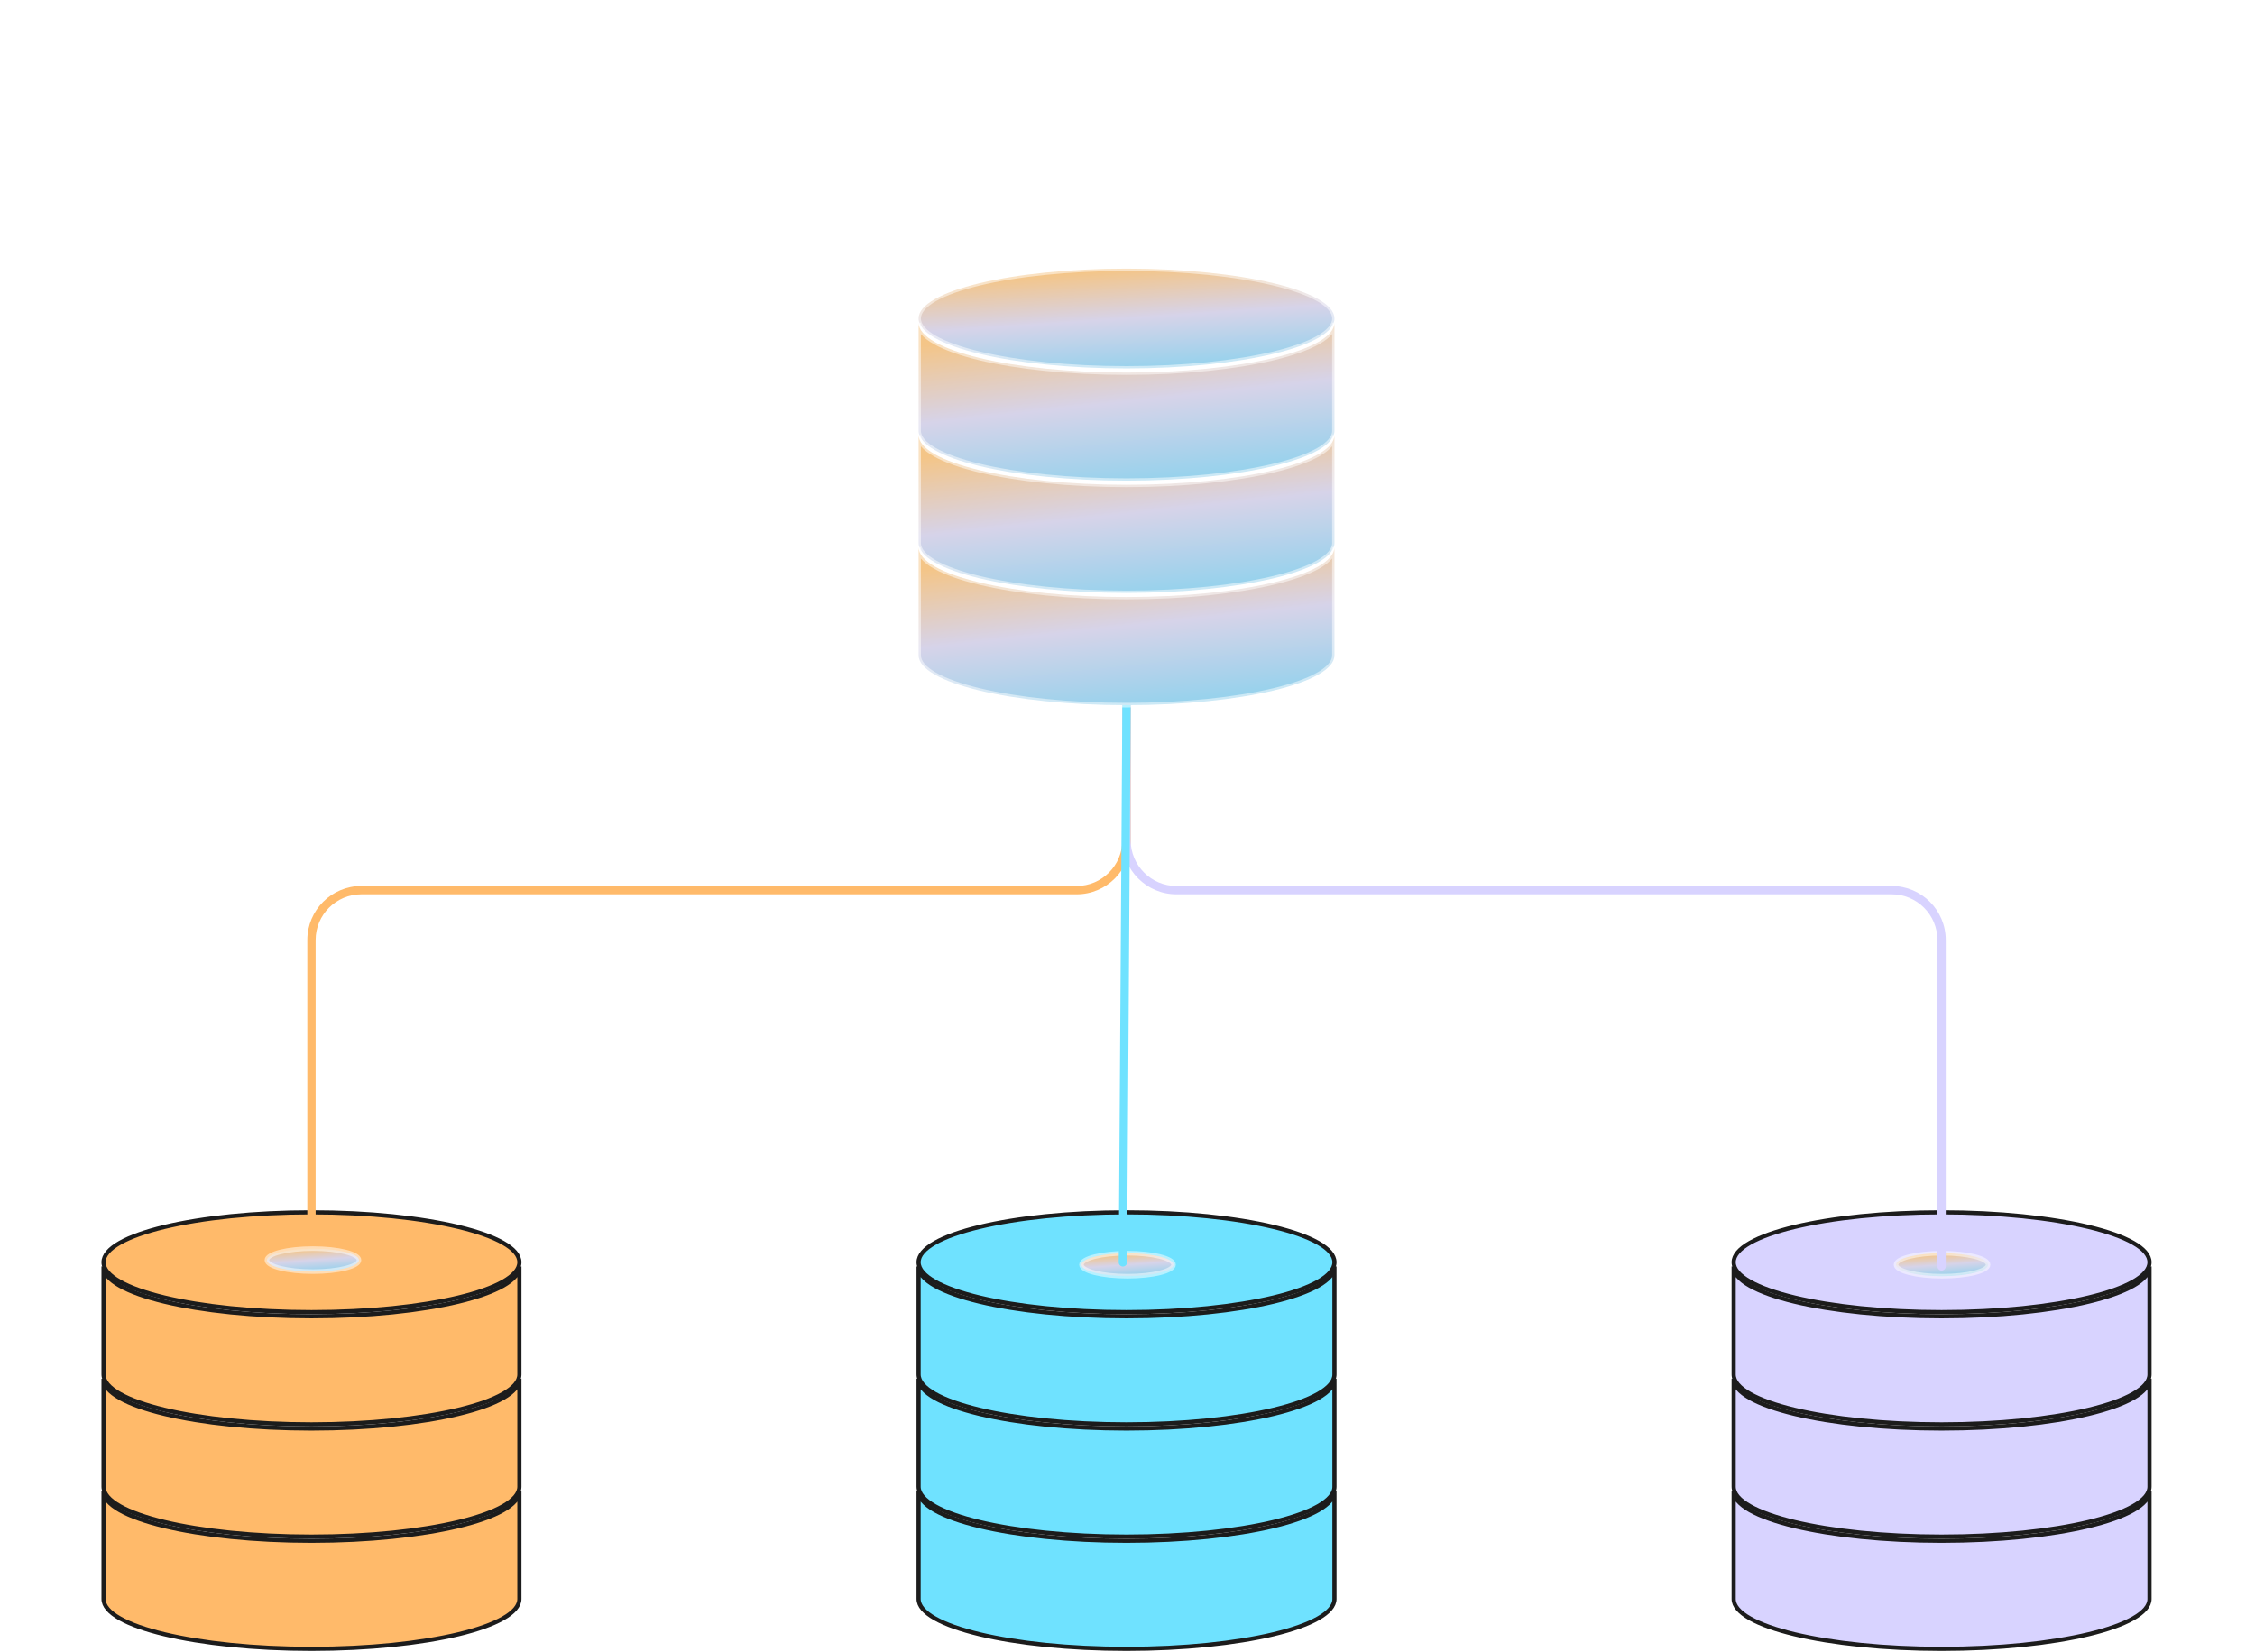 <svg width="490" height="359" viewBox="0 0 490 359" fill="none" xmlns="http://www.w3.org/2000/svg">
  <ellipse cx="244.789" cy="274.353" rx="45.181" ry="10.843" fill="#6FE2FF" stroke="#1C1C1C"
    stroke-width="0.904" />
  <g filter="url(#filter0_ddd_3666_2815)">
    <ellipse cx="245" cy="274.889" rx="10" ry="2.5" fill="url(#paint0_linear_3666_2815)" />
    <ellipse cx="245" cy="274.889" rx="10" ry="2.5" stroke="white" stroke-opacity="0.5" />
  </g>
  <path
    d="M199.608 298.75C199.608 304.738 219.836 309.593 244.789 309.593C269.742 309.593 289.97 304.738 289.97 298.75V275.256C289.97 281.244 269.742 286.099 244.789 286.099C219.836 286.099 199.608 281.244 199.608 275.256V298.75Z"
    fill="#6FE2FF" stroke="#1C1C1C" stroke-width="0.904" />
  <path
    d="M199.608 323.148C199.608 329.136 219.836 333.991 244.789 333.991C269.742 333.991 289.97 329.136 289.97 323.148V299.654C289.97 305.642 269.742 310.497 244.789 310.497C219.836 310.497 199.608 305.642 199.608 299.654V323.148Z"
    fill="#6FE2FF" stroke="#1C1C1C" stroke-width="0.904" />
  <path
    d="M199.608 347.545C199.608 353.534 219.836 358.389 244.789 358.389C269.742 358.389 289.97 353.534 289.97 347.545V324.051C289.97 330.04 269.742 334.895 244.789 334.895C219.836 334.895 199.608 330.04 199.608 324.051V347.545Z"
    fill="#6FE2FF" stroke="#1C1C1C" stroke-width="0.904" />
  <ellipse cx="421.898" cy="274.353" rx="45.181" ry="10.843" fill="#D8D3FF" stroke="#1C1C1C"
    stroke-width="0.904" />
  <g filter="url(#filter1_ddd_3666_2815)">
    <ellipse cx="422" cy="274.889" rx="10" ry="2.5" fill="url(#paint1_linear_3666_2815)" />
    <ellipse cx="422" cy="274.889" rx="10" ry="2.5" stroke="white" stroke-opacity="0.5" />
  </g>
  <path
    d="M376.717 298.75C376.717 304.739 396.945 309.594 421.897 309.594C446.85 309.594 467.078 304.739 467.078 298.75V275.256C467.078 281.245 446.85 286.1 421.897 286.1C396.945 286.1 376.717 281.245 376.717 275.256V298.75Z"
    fill="#D8D3FF" stroke="#1C1C1C" stroke-width="0.904" />
  <path
    d="M376.717 323.147C376.717 329.136 396.945 333.991 421.897 333.991C446.85 333.991 467.078 329.136 467.078 323.147V299.653C467.078 305.642 446.85 310.497 421.897 310.497C396.945 310.497 376.717 305.642 376.717 299.653V323.147Z"
    fill="#D8D3FF" stroke="#1C1C1C" stroke-width="0.904" />
  <path
    d="M376.717 347.545C376.717 353.534 396.945 358.389 421.897 358.389C446.85 358.389 467.078 353.534 467.078 347.545V324.051C467.078 330.04 446.85 334.895 421.897 334.895C396.945 334.895 376.717 330.04 376.717 324.051V347.545Z"
    fill="#D8D3FF" stroke="#1C1C1C" stroke-width="0.904" />
  <ellipse cx="67.681" cy="274.353" rx="45.181" ry="10.843" fill="#FFBA6A" stroke="#1C1C1C"
    stroke-width="0.904" />
  <path
    d="M22.5 298.75C22.5 304.738 42.728 309.593 67.68 309.593C92.633 309.593 112.861 304.738 112.861 298.75V275.256C112.861 281.244 92.633 286.099 67.68 286.099C42.728 286.099 22.5 281.244 22.5 275.256V298.75Z"
    fill="#FFBA6A" stroke="#1C1C1C" stroke-width="0.904" />
  <path
    d="M22.5 323.148C22.5 329.136 42.728 333.991 67.68 333.991C92.633 333.991 112.861 329.136 112.861 323.148V299.654C112.861 305.642 92.633 310.497 67.68 310.497C42.728 310.497 22.5 305.642 22.5 299.654V323.148Z"
    fill="#FFBA6A" stroke="#1C1C1C" stroke-width="0.904" />
  <path
    d="M22.5 347.545C22.5 353.534 42.728 358.389 67.68 358.389C92.633 358.389 112.861 353.534 112.861 347.545V324.051C112.861 330.04 92.633 334.895 67.68 334.895C42.728 334.895 22.5 330.04 22.5 324.051V347.545Z"
    fill="#FFBA6A" stroke="#1C1C1C" stroke-width="0.904" />
  <path
    d="M66.777 275.256C66.777 275.755 67.182 276.16 67.681 276.16C68.18 276.16 68.584 275.755 68.584 275.256L66.777 275.256ZM233.946 193.479L233.946 194.383L233.946 193.479ZM78.524 193.479L78.524 192.576L78.524 193.479ZM68.584 275.256L68.584 204.323L66.777 204.323L66.777 275.256L68.584 275.256ZM78.524 194.383L233.946 194.383L233.946 192.576L78.524 192.576L78.524 194.383ZM245.693 182.636L245.693 131.13L243.885 131.13L243.885 182.636L245.693 182.636ZM233.946 194.383C240.433 194.383 245.693 189.124 245.693 182.636L243.885 182.636C243.885 188.125 239.435 192.576 233.946 192.576L233.946 194.383ZM68.584 204.323C68.584 198.833 73.034 194.383 78.524 194.383L78.524 192.576C72.036 192.576 66.777 197.835 66.777 204.323L68.584 204.323Z"
    fill="#FFBA6A" />
  <path
    d="M422.801 275.256C422.801 275.755 422.397 276.16 421.897 276.16C421.398 276.16 420.994 275.755 420.994 275.256L422.801 275.256ZM255.632 193.479L255.632 194.383L255.632 193.479ZM411.054 193.479L411.054 192.576L411.054 193.479ZM420.994 275.256L420.994 204.323L422.801 204.323L422.801 275.256L420.994 275.256ZM411.054 194.383L255.632 194.383L255.632 192.576L411.054 192.576L411.054 194.383ZM243.885 182.636L243.885 131.13L245.693 131.13L245.693 182.636L243.885 182.636ZM255.632 194.383C249.145 194.383 243.885 189.124 243.885 182.636L245.693 182.636C245.693 188.125 250.143 192.576 255.632 192.576L255.632 194.383ZM420.994 204.323C420.994 198.833 416.544 194.383 411.054 194.383L411.054 192.576C417.542 192.576 422.801 197.835 422.801 204.323L420.994 204.323Z"
    fill="#D8D3FF" />
  <path
    d="M243.096 274.383C243.093 274.882 243.495 275.289 243.994 275.292C244.493 275.296 244.9 274.894 244.904 274.395L243.096 274.383ZM244.904 274.395L245.693 153.274L243.885 153.263L243.096 274.383L244.904 274.395Z"
    fill="#6FE2FF" />
  <g filter="url(#filter2_ddd_3666_2815)">
    <ellipse cx="244.789" cy="69.232" rx="45.181" ry="10.843" fill="url(#paint2_linear_3666_2815)" />
    <ellipse cx="244.789" cy="69.232" rx="45.181" ry="10.843" stroke="white" stroke-opacity="0.5" />
  </g>
  <g filter="url(#filter3_ddd_3666_2815)">
    <path
      d="M199.608 93.63C199.608 99.618 219.836 104.473 244.789 104.473C269.742 104.473 289.97 99.618 289.97 93.63V70.136C289.97 76.124 269.742 80.979 244.789 80.979C219.836 80.979 199.608 76.124 199.608 70.136V93.63Z"
      fill="url(#paint3_linear_3666_2815)" />
    <path
      d="M199.608 93.63C199.608 99.618 219.836 104.473 244.789 104.473C269.742 104.473 289.97 99.618 289.97 93.63V70.136C289.97 76.124 269.742 80.979 244.789 80.979C219.836 80.979 199.608 76.124 199.608 70.136V93.63Z"
      stroke="white" stroke-opacity="0.5" />
  </g>
  <g filter="url(#filter4_ddd_3666_2815)">
    <path
      d="M199.608 118.027C199.608 124.016 219.836 128.871 244.789 128.871C269.742 128.871 289.97 124.016 289.97 118.027V94.533C289.97 100.522 269.742 105.377 244.789 105.377C219.836 105.377 199.608 100.522 199.608 94.533V118.027Z"
      fill="url(#paint4_linear_3666_2815)" />
    <path
      d="M199.608 118.027C199.608 124.016 219.836 128.871 244.789 128.871C269.742 128.871 289.97 124.016 289.97 118.027V94.533C289.97 100.522 269.742 105.377 244.789 105.377C219.836 105.377 199.608 100.522 199.608 94.533V118.027Z"
      stroke="white" stroke-opacity="0.5" />
  </g>
  <g filter="url(#filter5_ddd_3666_2815)">
    <path
      d="M199.608 142.425C199.608 148.413 219.836 153.268 244.789 153.268C269.742 153.268 289.97 148.413 289.97 142.425V118.931C289.97 124.919 269.742 129.774 244.789 129.774C219.836 129.774 199.608 124.919 199.608 118.931V142.425Z"
      fill="url(#paint5_linear_3666_2815)" />
    <path
      d="M199.608 142.425C199.608 148.413 219.836 153.268 244.789 153.268C269.742 153.268 289.97 148.413 289.97 142.425V118.931C289.97 124.919 269.742 129.774 244.789 129.774C219.836 129.774 199.608 124.919 199.608 118.931V142.425Z"
      stroke="white" stroke-opacity="0.5" />
  </g>
  <g filter="url(#filter6_ddd_3666_2815)">
    <ellipse cx="68" cy="273.889" rx="10" ry="2.5" fill="url(#paint6_linear_3666_2815)" />
    <ellipse cx="68" cy="273.889" rx="10" ry="2.5" stroke="white" stroke-opacity="0.5" />
  </g>
  <defs>
    <filter id="filter0_ddd_3666_2815" x="177.572" y="214.961" width="134.855" height="119.855"
      filterUnits="userSpaceOnUse" color-interpolation-filters="sRGB">
      <feFlood flood-opacity="0" result="BackgroundImageFix" />
      <feColorMatrix in="SourceAlpha" type="matrix"
        values="0 0 0 0 0 0 0 0 0 0 0 0 0 0 0 0 0 0 127 0" result="hardAlpha" />
      <feOffset />
      <feGaussianBlur stdDeviation="4.066" />
      <feColorMatrix type="matrix" values="0 0 0 0 1 0 0 0 0 1 0 0 0 0 1 0 0 0 0.5 0" />
      <feBlend mode="normal" in2="BackgroundImageFix" result="effect1_dropShadow_3666_2815" />
      <feColorMatrix in="SourceAlpha" type="matrix"
        values="0 0 0 0 0 0 0 0 0 0 0 0 0 0 0 0 0 0 127 0" result="hardAlpha" />
      <feOffset />
      <feGaussianBlur stdDeviation="8.133" />
      <feColorMatrix type="matrix" values="0 0 0 0 1 0 0 0 0 1 0 0 0 0 1 0 0 0 0.5 0" />
      <feBlend mode="normal" in2="effect1_dropShadow_3666_2815"
        result="effect2_dropShadow_3666_2815" />
      <feColorMatrix in="SourceAlpha" type="matrix"
        values="0 0 0 0 0 0 0 0 0 0 0 0 0 0 0 0 0 0 127 0" result="hardAlpha" />
      <feOffset />
      <feGaussianBlur stdDeviation="28.464" />
      <feColorMatrix type="matrix" values="0 0 0 0 1 0 0 0 0 1 0 0 0 0 1 0 0 0 0.5 0" />
      <feBlend mode="normal" in2="effect2_dropShadow_3666_2815"
        result="effect3_dropShadow_3666_2815" />
      <feBlend mode="normal" in="SourceGraphic" in2="effect3_dropShadow_3666_2815" result="shape" />
    </filter>
    <filter id="filter1_ddd_3666_2815" x="354.572" y="214.961" width="134.855" height="119.855"
      filterUnits="userSpaceOnUse" color-interpolation-filters="sRGB">
      <feFlood flood-opacity="0" result="BackgroundImageFix" />
      <feColorMatrix in="SourceAlpha" type="matrix"
        values="0 0 0 0 0 0 0 0 0 0 0 0 0 0 0 0 0 0 127 0" result="hardAlpha" />
      <feOffset />
      <feGaussianBlur stdDeviation="4.066" />
      <feColorMatrix type="matrix" values="0 0 0 0 1 0 0 0 0 1 0 0 0 0 1 0 0 0 0.5 0" />
      <feBlend mode="normal" in2="BackgroundImageFix" result="effect1_dropShadow_3666_2815" />
      <feColorMatrix in="SourceAlpha" type="matrix"
        values="0 0 0 0 0 0 0 0 0 0 0 0 0 0 0 0 0 0 127 0" result="hardAlpha" />
      <feOffset />
      <feGaussianBlur stdDeviation="8.133" />
      <feColorMatrix type="matrix" values="0 0 0 0 1 0 0 0 0 1 0 0 0 0 1 0 0 0 0.5 0" />
      <feBlend mode="normal" in2="effect1_dropShadow_3666_2815"
        result="effect2_dropShadow_3666_2815" />
      <feColorMatrix in="SourceAlpha" type="matrix"
        values="0 0 0 0 0 0 0 0 0 0 0 0 0 0 0 0 0 0 127 0" result="hardAlpha" />
      <feOffset />
      <feGaussianBlur stdDeviation="28.464" />
      <feColorMatrix type="matrix" values="0 0 0 0 1 0 0 0 0 1 0 0 0 0 1 0 0 0 0.5 0" />
      <feBlend mode="normal" in2="effect2_dropShadow_3666_2815"
        result="effect3_dropShadow_3666_2815" />
      <feBlend mode="normal" in="SourceGraphic" in2="effect3_dropShadow_3666_2815" result="shape" />
    </filter>
    <filter id="filter2_ddd_3666_2815" x="142.181" y="0.961" width="205.217" height="136.542"
      filterUnits="userSpaceOnUse" color-interpolation-filters="sRGB">
      <feFlood flood-opacity="0" result="BackgroundImageFix" />
      <feColorMatrix in="SourceAlpha" type="matrix"
        values="0 0 0 0 0 0 0 0 0 0 0 0 0 0 0 0 0 0 127 0" result="hardAlpha" />
      <feOffset />
      <feGaussianBlur stdDeviation="4.066" />
      <feColorMatrix type="matrix" values="0 0 0 0 1 0 0 0 0 1 0 0 0 0 1 0 0 0 0.2 0" />
      <feBlend mode="normal" in2="BackgroundImageFix" result="effect1_dropShadow_3666_2815" />
      <feColorMatrix in="SourceAlpha" type="matrix"
        values="0 0 0 0 0 0 0 0 0 0 0 0 0 0 0 0 0 0 127 0" result="hardAlpha" />
      <feOffset />
      <feGaussianBlur stdDeviation="8.133" />
      <feColorMatrix type="matrix" values="0 0 0 0 1 0 0 0 0 1 0 0 0 0 1 0 0 0 0.05 0" />
      <feBlend mode="normal" in2="effect1_dropShadow_3666_2815"
        result="effect2_dropShadow_3666_2815" />
      <feColorMatrix in="SourceAlpha" type="matrix"
        values="0 0 0 0 0 0 0 0 0 0 0 0 0 0 0 0 0 0 127 0" result="hardAlpha" />
      <feOffset />
      <feGaussianBlur stdDeviation="28.464" />
      <feColorMatrix type="matrix" values="0 0 0 0 1 0 0 0 0 1 0 0 0 0 1 0 0 0 0.05 0" />
      <feBlend mode="normal" in2="effect2_dropShadow_3666_2815"
        result="effect3_dropShadow_3666_2815" />
      <feBlend mode="normal" in="SourceGraphic" in2="effect3_dropShadow_3666_2815" result="shape" />
    </filter>
    <filter id="filter3_ddd_3666_2815" x="142.181" y="13.208" width="205.217" height="148.693"
      filterUnits="userSpaceOnUse" color-interpolation-filters="sRGB">
      <feFlood flood-opacity="0" result="BackgroundImageFix" />
      <feColorMatrix in="SourceAlpha" type="matrix"
        values="0 0 0 0 0 0 0 0 0 0 0 0 0 0 0 0 0 0 127 0" result="hardAlpha" />
      <feOffset />
      <feGaussianBlur stdDeviation="4.066" />
      <feColorMatrix type="matrix" values="0 0 0 0 1 0 0 0 0 1 0 0 0 0 1 0 0 0 0.2 0" />
      <feBlend mode="normal" in2="BackgroundImageFix" result="effect1_dropShadow_3666_2815" />
      <feColorMatrix in="SourceAlpha" type="matrix"
        values="0 0 0 0 0 0 0 0 0 0 0 0 0 0 0 0 0 0 127 0" result="hardAlpha" />
      <feOffset />
      <feGaussianBlur stdDeviation="8.133" />
      <feColorMatrix type="matrix" values="0 0 0 0 1 0 0 0 0 1 0 0 0 0 1 0 0 0 0.05 0" />
      <feBlend mode="normal" in2="effect1_dropShadow_3666_2815"
        result="effect2_dropShadow_3666_2815" />
      <feColorMatrix in="SourceAlpha" type="matrix"
        values="0 0 0 0 0 0 0 0 0 0 0 0 0 0 0 0 0 0 127 0" result="hardAlpha" />
      <feOffset />
      <feGaussianBlur stdDeviation="28.464" />
      <feColorMatrix type="matrix" values="0 0 0 0 1 0 0 0 0 1 0 0 0 0 1 0 0 0 0.05 0" />
      <feBlend mode="normal" in2="effect2_dropShadow_3666_2815"
        result="effect3_dropShadow_3666_2815" />
      <feBlend mode="normal" in="SourceGraphic" in2="effect3_dropShadow_3666_2815" result="shape" />
    </filter>
    <filter id="filter4_ddd_3666_2815" x="142.181" y="37.605" width="205.217" height="148.693"
      filterUnits="userSpaceOnUse" color-interpolation-filters="sRGB">
      <feFlood flood-opacity="0" result="BackgroundImageFix" />
      <feColorMatrix in="SourceAlpha" type="matrix"
        values="0 0 0 0 0 0 0 0 0 0 0 0 0 0 0 0 0 0 127 0" result="hardAlpha" />
      <feOffset />
      <feGaussianBlur stdDeviation="4.066" />
      <feColorMatrix type="matrix" values="0 0 0 0 1 0 0 0 0 1 0 0 0 0 1 0 0 0 0.2 0" />
      <feBlend mode="normal" in2="BackgroundImageFix" result="effect1_dropShadow_3666_2815" />
      <feColorMatrix in="SourceAlpha" type="matrix"
        values="0 0 0 0 0 0 0 0 0 0 0 0 0 0 0 0 0 0 127 0" result="hardAlpha" />
      <feOffset />
      <feGaussianBlur stdDeviation="8.133" />
      <feColorMatrix type="matrix" values="0 0 0 0 1 0 0 0 0 1 0 0 0 0 1 0 0 0 0.05 0" />
      <feBlend mode="normal" in2="effect1_dropShadow_3666_2815"
        result="effect2_dropShadow_3666_2815" />
      <feColorMatrix in="SourceAlpha" type="matrix"
        values="0 0 0 0 0 0 0 0 0 0 0 0 0 0 0 0 0 0 127 0" result="hardAlpha" />
      <feOffset />
      <feGaussianBlur stdDeviation="28.464" />
      <feColorMatrix type="matrix" values="0 0 0 0 1 0 0 0 0 1 0 0 0 0 1 0 0 0 0.05 0" />
      <feBlend mode="normal" in2="effect2_dropShadow_3666_2815"
        result="effect3_dropShadow_3666_2815" />
      <feBlend mode="normal" in="SourceGraphic" in2="effect3_dropShadow_3666_2815" result="shape" />
    </filter>
    <filter id="filter5_ddd_3666_2815" x="142.181" y="62.003" width="205.217" height="148.693"
      filterUnits="userSpaceOnUse" color-interpolation-filters="sRGB">
      <feFlood flood-opacity="0" result="BackgroundImageFix" />
      <feColorMatrix in="SourceAlpha" type="matrix"
        values="0 0 0 0 0 0 0 0 0 0 0 0 0 0 0 0 0 0 127 0" result="hardAlpha" />
      <feOffset />
      <feGaussianBlur stdDeviation="4.066" />
      <feColorMatrix type="matrix" values="0 0 0 0 1 0 0 0 0 1 0 0 0 0 1 0 0 0 0.2 0" />
      <feBlend mode="normal" in2="BackgroundImageFix" result="effect1_dropShadow_3666_2815" />
      <feColorMatrix in="SourceAlpha" type="matrix"
        values="0 0 0 0 0 0 0 0 0 0 0 0 0 0 0 0 0 0 127 0" result="hardAlpha" />
      <feOffset />
      <feGaussianBlur stdDeviation="8.133" />
      <feColorMatrix type="matrix" values="0 0 0 0 1 0 0 0 0 1 0 0 0 0 1 0 0 0 0.05 0" />
      <feBlend mode="normal" in2="effect1_dropShadow_3666_2815"
        result="effect2_dropShadow_3666_2815" />
      <feColorMatrix in="SourceAlpha" type="matrix"
        values="0 0 0 0 0 0 0 0 0 0 0 0 0 0 0 0 0 0 127 0" result="hardAlpha" />
      <feOffset />
      <feGaussianBlur stdDeviation="28.464" />
      <feColorMatrix type="matrix" values="0 0 0 0 1 0 0 0 0 1 0 0 0 0 1 0 0 0 0.05 0" />
      <feBlend mode="normal" in2="effect2_dropShadow_3666_2815"
        result="effect3_dropShadow_3666_2815" />
      <feBlend mode="normal" in="SourceGraphic" in2="effect3_dropShadow_3666_2815" result="shape" />
    </filter>
    <filter id="filter6_ddd_3666_2815" x="0.572" y="213.961" width="134.855" height="119.855"
      filterUnits="userSpaceOnUse" color-interpolation-filters="sRGB">
      <feFlood flood-opacity="0" result="BackgroundImageFix" />
      <feColorMatrix in="SourceAlpha" type="matrix"
        values="0 0 0 0 0 0 0 0 0 0 0 0 0 0 0 0 0 0 127 0" result="hardAlpha" />
      <feOffset />
      <feGaussianBlur stdDeviation="4.066" />
      <feColorMatrix type="matrix" values="0 0 0 0 1 0 0 0 0 1 0 0 0 0 1 0 0 0 0.5 0" />
      <feBlend mode="normal" in2="BackgroundImageFix" result="effect1_dropShadow_3666_2815" />
      <feColorMatrix in="SourceAlpha" type="matrix"
        values="0 0 0 0 0 0 0 0 0 0 0 0 0 0 0 0 0 0 127 0" result="hardAlpha" />
      <feOffset />
      <feGaussianBlur stdDeviation="8.133" />
      <feColorMatrix type="matrix" values="0 0 0 0 1 0 0 0 0 1 0 0 0 0 1 0 0 0 0.5 0" />
      <feBlend mode="normal" in2="effect1_dropShadow_3666_2815"
        result="effect2_dropShadow_3666_2815" />
      <feColorMatrix in="SourceAlpha" type="matrix"
        values="0 0 0 0 0 0 0 0 0 0 0 0 0 0 0 0 0 0 127 0" result="hardAlpha" />
      <feOffset />
      <feGaussianBlur stdDeviation="28.464" />
      <feColorMatrix type="matrix" values="0 0 0 0 1 0 0 0 0 1 0 0 0 0 1 0 0 0 0.5 0" />
      <feBlend mode="normal" in2="effect2_dropShadow_3666_2815"
        result="effect3_dropShadow_3666_2815" />
      <feBlend mode="normal" in="SourceGraphic" in2="effect3_dropShadow_3666_2815" result="shape" />
    </filter>
    <linearGradient id="paint0_linear_3666_2815" x1="245" y1="272.389" x2="245.353" y2="277.364"
      gradientUnits="userSpaceOnUse">
      <stop stop-color="#F4C587" />
      <stop offset="0.5" stop-color="#D6D3E9" />
      <stop offset="1" stop-color="#99D2EC" />
    </linearGradient>
    <linearGradient id="paint1_linear_3666_2815" x1="422" y1="272.389" x2="422.353" y2="277.364"
      gradientUnits="userSpaceOnUse">
      <stop stop-color="#F4C587" />
      <stop offset="0.5" stop-color="#D6D3E9" />
      <stop offset="1" stop-color="#99D2EC" />
    </linearGradient>
    <linearGradient id="paint2_linear_3666_2815" x1="244.789" y1="58.389" x2="246.257" y2="79.976"
      gradientUnits="userSpaceOnUse">
      <stop stop-color="#F4C587" />
      <stop offset="0.5" stop-color="#D6D3E9" />
      <stop offset="1" stop-color="#99D2EC" />
    </linearGradient>
    <linearGradient id="paint3_linear_3666_2815" x1="244.789" y1="70.136" x2="248.445" y2="104.079"
      gradientUnits="userSpaceOnUse">
      <stop stop-color="#F4C587" />
      <stop offset="0.5" stop-color="#D6D3E9" />
      <stop offset="1" stop-color="#99D2EC" />
    </linearGradient>
    <linearGradient id="paint4_linear_3666_2815" x1="244.789" y1="94.533" x2="248.445" y2="128.477"
      gradientUnits="userSpaceOnUse">
      <stop stop-color="#F4C587" />
      <stop offset="0.5" stop-color="#D6D3E9" />
      <stop offset="1" stop-color="#99D2EC" />
    </linearGradient>
    <linearGradient id="paint5_linear_3666_2815" x1="244.789" y1="118.931" x2="248.445" y2="152.874"
      gradientUnits="userSpaceOnUse">
      <stop stop-color="#F4C587" />
      <stop offset="0.5" stop-color="#D6D3E9" />
      <stop offset="1" stop-color="#99D2EC" />
    </linearGradient>
    <linearGradient id="paint6_linear_3666_2815" x1="68" y1="271.389" x2="68.353" y2="276.364"
      gradientUnits="userSpaceOnUse">
      <stop stop-color="#F4C587" />
      <stop offset="0.5" stop-color="#D6D3E9" />
      <stop offset="1" stop-color="#99D2EC" />
    </linearGradient>
  </defs>
</svg>
  
